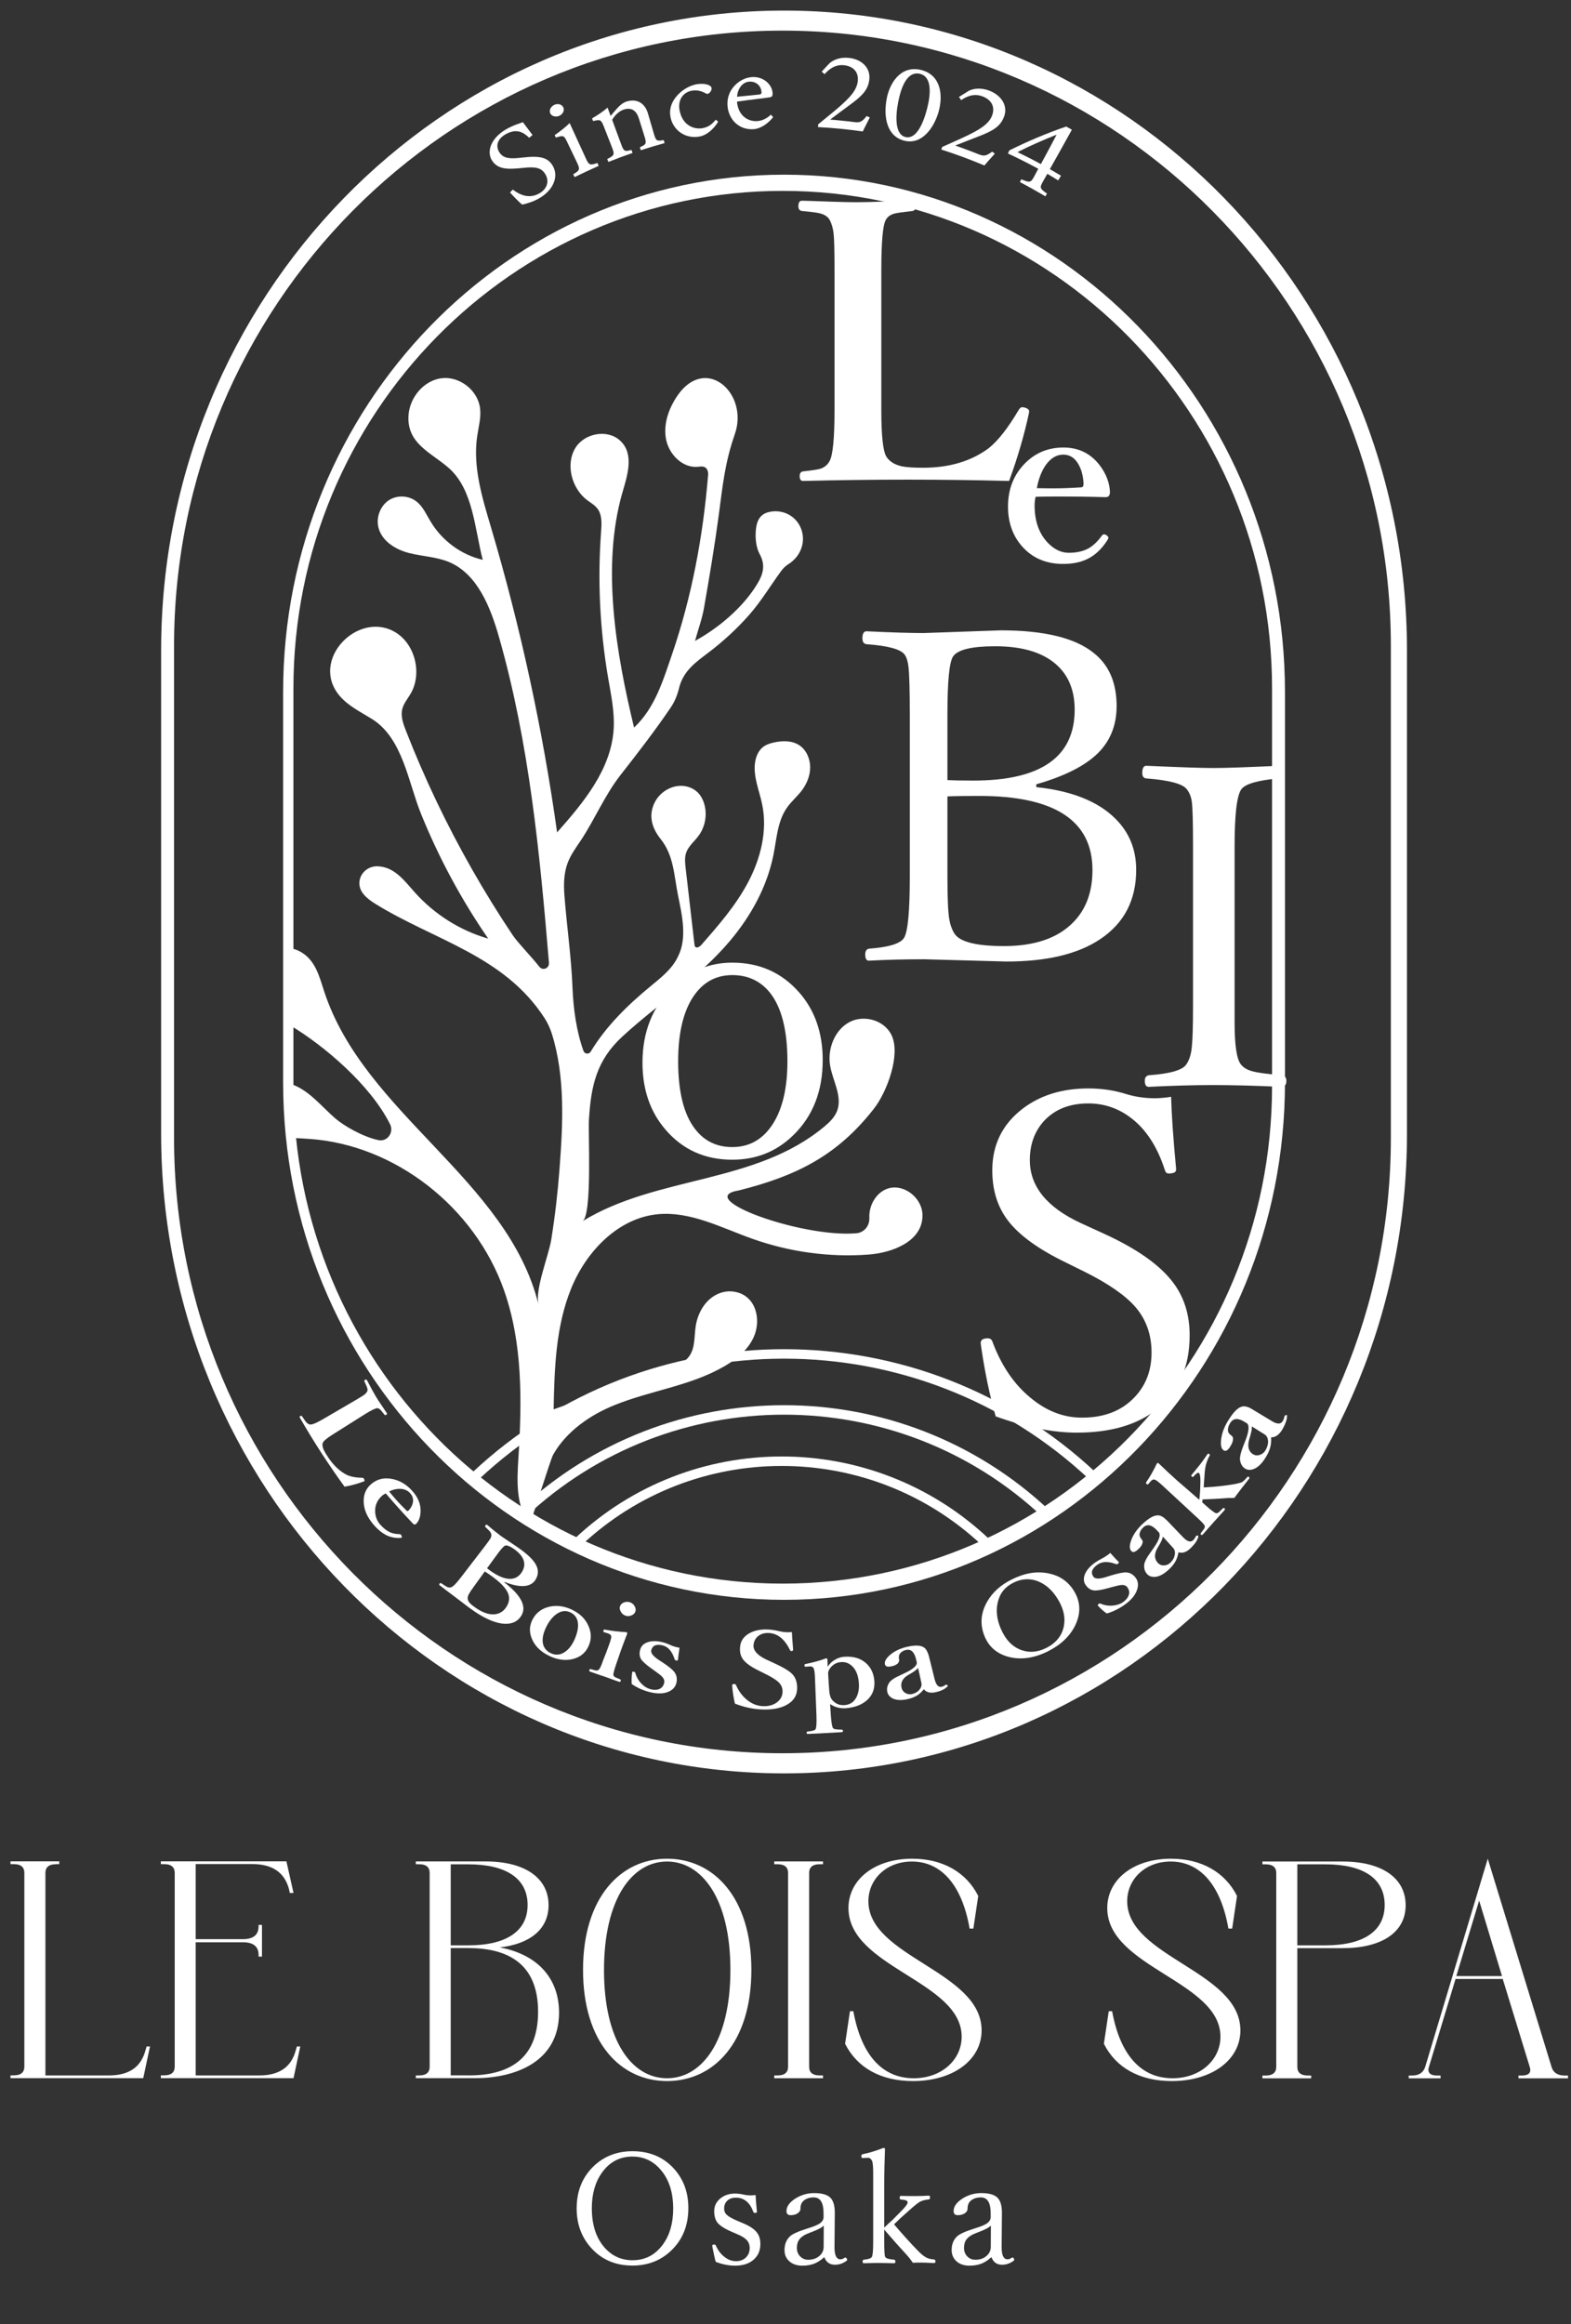 <?xml version="1.0" encoding="utf-8"?>
<!-- Generator: Adobe Illustrator 28.1.0, SVG Export Plug-In . SVG Version: 6.00 Build 0)  -->
<svg version="1.1" xmlns="http://www.w3.org/2000/svg" xmlns:xlink="http://www.w3.org/1999/xlink" x="0px" y="0px"
	 viewBox="0 0 167.79 248.13" style="enable-background:new 0 0 167.79 248.13;" xml:space="preserve">
<rect x="0" y="0" width="167.79" height="248.13" fill="#333333" stroke="none"/>
<style type="text/css">
	.st0{fill:#FFFFFF;}
	.st1{fill:none;stroke:#FFFFFF;stroke-width:1.011;stroke-miterlimit:10;}
</style>
<g id="レイヤー_1">
</g>
<g id="レイヤー_2">
	<g>
		<path class="st0" d="M5.97,199.04c-0.76,0-1.12,0.33-1.12,0.93v21.62h6.77c2.16,0,3.44-0.89,3.92-2.69l0.12-0.4h0.36l-0.72,3.38
			H1.12v-0.3h0.36c0.76,0,1.12-0.33,1.12-0.93v-20.69c0-0.6-0.36-0.93-1.12-0.93H1.12v-0.3h5.21v0.3H5.97z"/>
		<path class="st0" d="M20.9,207.4v14.19h6.77c2.16,0,3.44-0.89,3.92-2.69l0.12-0.4h0.36l-0.72,3.38H17.18v-0.3h0.36
			c0.76,0,1.12-0.33,1.12-0.93v-20.69c0-0.6-0.36-0.93-1.12-0.93h-0.36v-0.3h13.41l0.76,3.38h-0.4l-0.08-0.4
			c-0.48-1.79-1.76-2.69-3.96-2.69H20.9v8.02h5.04c1.12,0,1.68-0.46,1.68-1.39v-0.13h0.36v3.38h-0.36v-0.17
			c0-0.9-0.56-1.36-1.68-1.36H20.9z"/>
		<path class="st0" d="M44.41,221.89v-0.3h0.36c0.76,0,1.12-0.33,1.12-0.93v-20.69c0-0.6-0.36-0.93-1.12-0.93h-0.36v-0.3h7.45
			c4.24,0,6.73,1.79,6.73,4.67c0,2.55-1.96,4.14-5.21,4.51c4.08,0.76,6.33,3.35,6.33,6.96c0,5.34-4.8,7-8.97,7H44.41z M50.02,207.7
			c4.12,0,6.33-1.56,6.33-4.31c0-2.85-2.32-4.34-6.33-4.34h-1.88v8.65H50.02z M50.02,221.59c4.12,0,7.45-1.56,7.45-6.8
			c0-5.3-3.44-6.8-7.45-6.8h-1.88v13.59H50.02z"/>
		<path class="st0" d="M62.27,210.32c0-7.76,4.04-11.87,8.97-11.87c4.96,0,9.01,4.11,9.01,11.87c0,7.79-4.04,11.87-9.01,11.87
			C66.31,222.19,62.27,218.11,62.27,210.32z M78.01,210.32c0-7.59-3.04-11.57-6.77-11.57s-6.73,3.98-6.73,11.6
			c0,7.59,3,11.54,6.73,11.54S78.01,217.94,78.01,210.32z"/>
		<path class="st0" d="M87.9,221.59v0.3h-5.21v-0.3h0.36c0.76,0,1.12-0.33,1.12-0.93v-20.69c0-0.6-0.36-0.93-1.12-0.93h-0.36v-0.3
			h5.21v0.3h-0.36c-0.76,0-1.12,0.33-1.12,0.93v20.69c0,0.6,0.36,0.93,1.12,0.93H87.9z"/>
		<path class="st0" d="M90.78,214.73h0.36c0.84,4.61,3.04,7.16,6.45,7.16c3,0,5.12-1.99,5.12-4.44c0-5.93-12.09-7.39-12.09-13.73
			c0-3.02,2.76-5.27,6.81-5.27c3.24,0,5.77,1.43,7.05,3.98l-0.52,3.48h-0.4c-0.8-4.61-3-7.16-6.17-7.16c-2.72,0-4.64,1.89-4.64,4.24
			c0,5.97,12.09,7.46,12.09,13.79c0,3.15-3.04,5.41-7.33,5.41c-3.44,0-5.97-1.43-7.25-3.98L90.78,214.73z"/>
		<path class="st0" d="M118.42,214.73h0.36c0.84,4.61,3.04,7.16,6.45,7.16c3,0,5.12-1.99,5.12-4.44c0-5.93-12.09-7.39-12.09-13.73
			c0-3.02,2.76-5.27,6.81-5.27c3.24,0,5.77,1.43,7.05,3.98l-0.52,3.48h-0.4c-0.8-4.61-3-7.16-6.17-7.16c-2.72,0-4.64,1.89-4.64,4.24
			c0,5.97,12.09,7.46,12.09,13.79c0,3.15-3.04,5.41-7.33,5.41c-3.44,0-5.97-1.43-7.25-3.98L118.42,214.73z"/>
		<path class="st0" d="M138.56,208v12.67c0,0.6,0.36,0.93,1.12,0.93h0.36v0.3h-5.21v-0.3h0.36c0.76,0,1.12-0.33,1.12-0.93v-20.69
			c0-0.6-0.36-0.93-1.12-0.93h-0.36v-0.3h8.57c4.24,0,6.73,1.79,6.73,4.67c0,2.92-2.6,4.58-6.73,4.58H138.56z M141.56,207.7
			c4.12,0,6.33-1.56,6.33-4.31c0-2.85-2.32-4.34-6.33-4.34h-3v8.65H141.56z"/>
		<path class="st0" d="M158.9,198.45l6.81,22.22c0.16,0.6,0.64,0.93,1.4,0.93h0.36v0.3h-5.29v-0.3h0.36c0.76,0,1.04-0.33,0.84-0.93
			l-2.88-9.38h-5.04l-2.84,9.38c-0.2,0.6,0.12,0.93,0.84,0.93h0.4v0.3h-3.4v-0.3h0.36c0.76,0,1.2-0.33,1.4-0.93L158.9,198.45z
			 M160.42,210.98l-2.44-8.06l-2.44,8.06H160.42z"/>
	</g>
	<g>
		<path class="st0" d="M67.55,229.68c1.85,0,3.35,0.64,4.48,1.92c0.99,1.12,1.49,2.5,1.49,4.15c0,1.9-0.64,3.44-1.91,4.61
			c-1.1,1.02-2.46,1.53-4.06,1.53c-1.84,0-3.33-0.65-4.47-1.95c-0.99-1.13-1.49-2.51-1.49-4.15c0-1.88,0.63-3.41,1.9-4.59
			C64.59,230.19,65.95,229.68,67.55,229.68z M67.55,230.25c-1.35,0-2.44,0.57-3.26,1.72c-0.72,1.01-1.08,2.27-1.08,3.79
			c0,1.79,0.46,3.2,1.38,4.23c0.79,0.88,1.78,1.33,2.96,1.33c1.36,0,2.45-0.57,3.27-1.71c0.72-1,1.08-2.27,1.08-3.8
			c0-1.78-0.47-3.19-1.41-4.23C69.7,230.69,68.71,230.25,67.55,230.25z"/>
		<path class="st0" d="M80.7,234.36c0.01,0.35,0.06,0.93,0.14,1.76v0.05c0,0.06-0.07,0.1-0.22,0.1c-0.08,0-0.13-0.04-0.16-0.11
			c-0.37-1.01-0.99-1.52-1.86-1.52c-0.41,0-0.73,0.12-0.96,0.36c-0.2,0.21-0.3,0.48-0.3,0.81c0,0.27,0.1,0.5,0.29,0.67
			c0.2,0.19,0.58,0.4,1.12,0.63l0.59,0.25c0.75,0.31,1.26,0.66,1.53,1.04c0.23,0.31,0.34,0.71,0.34,1.19c0,0.73-0.26,1.3-0.79,1.73
			c-0.48,0.39-1.12,0.58-1.91,0.58c-0.68,0-1.37-0.14-2.07-0.41c-0.11-0.39-0.22-0.92-0.35-1.58l-0.02-0.13
			c0-0.09,0.07-0.14,0.2-0.14c0.09,0,0.14,0.03,0.18,0.1c0.24,0.55,0.57,0.97,1,1.28c0.37,0.27,0.75,0.4,1.16,0.4
			c0.47,0,0.84-0.15,1.11-0.45c0.24-0.26,0.35-0.58,0.35-0.96c0-0.34-0.11-0.63-0.33-0.86c-0.21-0.22-0.56-0.43-1.04-0.63
			l-0.58-0.25c-0.76-0.33-1.27-0.66-1.52-1c-0.21-0.29-0.32-0.69-0.32-1.18c0-0.58,0.24-1.05,0.71-1.41
			c0.42-0.32,0.93-0.48,1.53-0.48c0.29,0,0.66,0.05,1.09,0.15c0.19,0.03,0.4,0.05,0.63,0.05C80.41,234.38,80.55,234.37,80.7,234.36z
			"/>
		<path class="st0" d="M88.04,240.99c-0.39,0.35-0.77,0.59-1.14,0.72c-0.34,0.12-0.74,0.19-1.21,0.19c-0.6,0-1.08-0.17-1.44-0.52
			c-0.31-0.3-0.46-0.68-0.46-1.14c0-0.61,0.19-1.09,0.56-1.45c0.27-0.27,0.92-0.56,1.95-0.88c0.62-0.19,1.05-0.37,1.3-0.55
			c0.24-0.19,0.36-0.4,0.36-0.63v-0.43c0-1.12-0.35-1.69-1.05-1.69c-0.46,0-0.83,0.13-1.12,0.39c-0.2,0.2-0.3,0.47-0.3,0.81
			c0,0.21-0.11,0.38-0.33,0.52c-0.2,0.12-0.44,0.18-0.72,0.18c-0.29,0-0.44-0.15-0.44-0.44c0-0.5,0.33-0.95,1-1.37
			c0.59-0.36,1.25-0.55,1.95-0.55c0.87,0,1.46,0.18,1.79,0.55c0.28,0.32,0.42,0.84,0.42,1.56l-0.03,3.56
			c-0.02,0.93,0.19,1.4,0.62,1.4c0.15,0,0.28-0.04,0.4-0.13c0.06-0.04,0.11-0.06,0.14-0.06c0.05,0,0.09,0.03,0.13,0.09
			c0.04,0.05,0.06,0.11,0.06,0.16c0,0.04-0.02,0.07-0.06,0.1c-0.39,0.28-0.79,0.42-1.22,0.42
			C88.63,241.81,88.24,241.54,88.04,240.99z M87.98,237.61c-0.16,0.21-0.66,0.47-1.51,0.78c-0.51,0.19-0.88,0.42-1.08,0.69
			c-0.19,0.24-0.28,0.55-0.28,0.92c0,0.39,0.13,0.71,0.4,0.96c0.23,0.21,0.5,0.31,0.8,0.31c0.52,0,0.94-0.15,1.26-0.46
			c0.27-0.26,0.4-0.56,0.4-0.92L87.98,237.61z"/>
		<path class="st0" d="M94.44,237.83c0.35-0.33,0.63-0.59,0.86-0.79l0.93-0.94c0.47-0.47,0.71-0.79,0.71-0.96
			c0-0.18-0.24-0.28-0.72-0.3c-0.09,0-0.13-0.07-0.13-0.21c0-0.12,0.04-0.18,0.13-0.18c0.32,0.01,0.84,0.02,1.55,0.02
			c0.5,0,0.98-0.02,1.43-0.05c0.09,0,0.13,0.07,0.13,0.2c0,0.12-0.04,0.19-0.13,0.21c-0.37,0.03-0.67,0.11-0.92,0.23
			c-0.21,0.11-0.64,0.45-1.29,1.04l-0.84,0.75c-0.33,0.32-0.55,0.53-0.66,0.64c0.91,1.07,1.77,2.02,2.57,2.84
			c0.36,0.37,0.68,0.62,0.95,0.74c0.16,0.08,0.41,0.14,0.76,0.17c0.1,0.02,0.14,0.08,0.14,0.2c0,0.12-0.05,0.18-0.14,0.18
			c-0.65-0.03-1.08-0.05-1.3-0.05c-0.39,0-0.71,0-0.97,0.02c-0.24-0.34-0.43-0.59-0.58-0.75c-0.89-0.97-1.72-1.9-2.48-2.79v1.23
			c0,1,0.03,1.56,0.1,1.68c0.08,0.16,0.4,0.26,0.96,0.3c0.09,0.02,0.13,0.08,0.13,0.2c0,0.12-0.04,0.18-0.13,0.18
			c-0.7-0.02-1.22-0.03-1.56-0.03c-0.42,0-0.98,0.01-1.68,0.03c-0.09,0-0.13-0.06-0.13-0.18c0-0.12,0.04-0.18,0.13-0.2
			c0.49-0.04,0.77-0.14,0.86-0.3c0.1-0.17,0.14-0.72,0.14-1.66v-7.24c0-0.73-0.04-1.19-0.13-1.37c-0.11-0.21-0.25-0.31-0.43-0.31
			l-0.57,0.03c-0.09,0-0.14-0.07-0.14-0.22c0-0.11,0.06-0.17,0.18-0.2c0.66-0.13,1.38-0.35,2.17-0.66c0.12,0,0.18,0.04,0.18,0.11
			c-0.05,1.26-0.08,2.56-0.08,3.9V237.83z"/>
		<path class="st0" d="M105.89,240.99c-0.39,0.35-0.77,0.59-1.14,0.72c-0.34,0.12-0.74,0.19-1.21,0.19c-0.6,0-1.08-0.17-1.44-0.52
			c-0.3-0.3-0.46-0.68-0.46-1.14c0-0.61,0.19-1.09,0.56-1.45c0.27-0.27,0.92-0.56,1.95-0.88c0.62-0.19,1.05-0.37,1.3-0.55
			c0.24-0.19,0.36-0.4,0.36-0.63v-0.43c0-1.12-0.35-1.69-1.05-1.69c-0.46,0-0.83,0.13-1.12,0.39c-0.2,0.2-0.3,0.47-0.3,0.81
			c0,0.21-0.11,0.38-0.33,0.52c-0.2,0.12-0.44,0.18-0.72,0.18c-0.29,0-0.44-0.15-0.44-0.44c0-0.5,0.33-0.95,1-1.37
			c0.59-0.36,1.24-0.55,1.95-0.55c0.87,0,1.46,0.18,1.79,0.55c0.28,0.32,0.42,0.84,0.42,1.56l-0.03,3.56
			c-0.02,0.93,0.19,1.4,0.62,1.4c0.15,0,0.28-0.04,0.4-0.13c0.06-0.04,0.11-0.06,0.14-0.06c0.05,0,0.09,0.03,0.13,0.09
			c0.04,0.05,0.05,0.11,0.05,0.16c0,0.04-0.02,0.07-0.06,0.1c-0.39,0.28-0.79,0.42-1.22,0.42
			C106.48,241.81,106.09,241.54,105.89,240.99z M105.83,237.61c-0.16,0.21-0.66,0.47-1.51,0.78c-0.51,0.19-0.88,0.42-1.08,0.69
			c-0.19,0.24-0.28,0.55-0.28,0.92c0,0.39,0.13,0.71,0.4,0.96c0.23,0.21,0.5,0.31,0.8,0.31c0.52,0,0.94-0.15,1.26-0.46
			c0.27-0.26,0.4-0.56,0.4-0.92L105.83,237.61z"/>
	</g>
	<path class="st0" d="M83.74,18.65c-29.5,0-53.5,24.77-53.5,55.22v41.72c0,30.45,24,55.22,53.5,55.22s53.5-24.77,53.5-55.22V73.87
		C137.24,43.42,113.24,18.65,83.74,18.65z M135.86,115.98c0,29.28-23.44,53.1-52.26,53.1s-52.26-23.82-52.26-53.1v-42.5
		c0-29.28,23.44-53.1,52.26-53.1s52.26,23.82,52.26,53.1V115.98z"/>
	<g>
		<path class="st0" d="M110.69,84.04c3.77,0.4,6.57,1.52,8.41,3.34c1.5,1.47,2.25,3.3,2.25,5.49c0,3.22-1.28,5.69-3.84,7.4
			c-2.38,1.6-5.73,2.39-10.03,2.39l-8.73-0.24c-2.16,0-4.14,0.05-5.95,0.15c-0.26,0-0.39-0.22-0.39-0.65c0-0.37,0.13-0.58,0.39-0.63
			c2.16-0.16,3.42-0.56,3.77-1.18c0.4-0.69,0.6-2.86,0.6-6.5V76.23c0-2.56-0.05-4.24-0.14-5.03c-0.06-0.55-0.19-0.98-0.39-1.28
			c-0.4-0.6-1.77-0.97-4.09-1.14c-0.29-0.03-0.44-0.24-0.44-0.63c0-0.5,0.15-0.75,0.44-0.75c2.69,0.13,4.72,0.19,6.09,0.19
			l8.24-0.29c4.64,0,7.96,0.81,9.94,2.42c1.63,1.29,2.44,3.18,2.44,5.66c0,2.16-0.75,3.92-2.25,5.27c-1.37,1.24-3.48,2.27-6.33,3.09
			V84.04z M101.19,83.29c0.53,0.03,1.46,0.05,2.78,0.05c7.2,0,10.81-2.52,10.81-7.57c0-2.26-0.79-3.97-2.37-5.15
			c-1.45-1.08-3.49-1.62-6.12-1.62c-2.5,0-4,0.36-4.5,1.09c-0.4,0.61-0.6,2.66-0.6,6.14V83.29z M101.19,85.03v8.56
			c0,2.21,0.06,3.72,0.19,4.52c0.1,0.6,0.28,1.12,0.56,1.57c0.58,0.89,2.34,1.33,5.29,1.33c3.29,0,5.75-0.85,7.4-2.54
			c1.37-1.39,2.05-3.25,2.05-5.58c0-5.27-4.03-7.91-12.09-7.91C103.21,84.98,102.07,84.99,101.19,85.03z"/>
	</g>
	<g>
		<path class="st0" d="M78.21,102.78c2.89,0,5.26,1.05,7.12,3.15c1.69,1.91,2.54,4.33,2.54,7.25c0,3.3-1.04,5.97-3.13,8.01
			c-1.78,1.75-3.96,2.63-6.53,2.63c-2.92,0-5.3-1.07-7.14-3.22c-1.64-1.91-2.45-4.29-2.45-7.14c0-3.28,1.07-5.97,3.22-8.06
			C73.65,103.65,75.78,102.78,78.21,102.78z M78.21,104.11c-1.87,0-3.32,0.87-4.36,2.61c-0.95,1.61-1.42,3.8-1.42,6.59
			c0,3.28,0.61,5.7,1.82,7.25c0.98,1.27,2.3,1.91,3.96,1.91c1.88,0,3.36-0.87,4.42-2.61c0.98-1.61,1.47-3.79,1.47-6.55
			c0-3.33-0.63-5.77-1.88-7.34C81.21,104.73,79.88,104.11,78.21,104.11z"/>
	</g>
	<g>
		<path class="st0" d="M122.72,114.8c2.24-0.16,3.57-0.54,3.98-1.15c0.32-0.46,0.52-1.08,0.59-1.86c0.09-0.82,0.13-2.31,0.13-4.48
			V90.38c0-2.51-0.04-4.11-0.13-4.79c-0.07-0.52-0.25-0.96-0.53-1.32c-0.43-0.58-1.87-0.97-4.33-1.16
			c-0.29-0.03-0.43-0.22-0.43-0.57c0-0.52,0.14-0.78,0.43-0.78c3.6,0.16,5.98,0.24,7.13,0.24c1.28,0,3.62-0.08,7-0.24
			c0.37,0,0.56,0.26,0.56,0.78c0,0.35-0.19,0.53-0.56,0.57c-2.24,0.2-3.57,0.59-3.98,1.16c-0.48,0.66-0.72,2.7-0.72,6.11v18.76
			c0,2.44,0.22,3.94,0.67,4.5c0.27,0.35,0.69,0.6,1.28,0.75c0.61,0.16,1.62,0.29,3.05,0.4c0.36,0.03,0.53,0.24,0.53,0.61
			c0,0.42-0.18,0.64-0.53,0.64c-2.89-0.13-5.32-0.19-7.29-0.19c-1.98,0-4.27,0.06-6.87,0.19c-0.29,0-0.43-0.21-0.43-0.64
			C122.26,115.05,122.42,114.85,122.72,114.8z"/>
	</g>
	<g>
		<path class="st0" d="M125.08,117.1c0.05,1.92,0.23,4.47,0.53,7.65v0.15c0,0.26-0.27,0.39-0.8,0.39c-0.19,0-0.32-0.11-0.39-0.34
			c-0.79-2.47-1.98-4.32-3.56-5.54c-1.36-1.06-2.9-1.6-4.62-1.6c-2.02,0-3.61,0.64-4.77,1.91c-0.98,1.1-1.48,2.48-1.48,4.14
			c0,2.81,1.82,5.05,5.45,6.73l2.49,1.14c3.52,1.61,5.97,3.35,7.36,5.2c1.18,1.56,1.77,3.44,1.77,5.62c0,3.44-1.18,6.08-3.53,7.94
			c-2.1,1.65-4.94,2.47-8.52,2.47c-2.58,0-5.47-0.58-8.67-1.74c-0.63-2.21-1.15-4.69-1.55-7.43l-0.05-0.39
			c0-0.34,0.25-0.51,0.75-0.51c0.24,0,0.4,0.1,0.48,0.29c1,2.71,2.45,4.8,4.36,6.27c1.61,1.27,3.36,1.91,5.23,1.91
			c2.39,0,4.28-0.74,5.66-2.23c1.18-1.26,1.77-2.83,1.77-4.72c0-1.95-0.6-3.6-1.79-4.94c-1.08-1.21-2.86-2.44-5.35-3.68l-2.49-1.23
			c-2.86-1.44-4.83-2.95-5.93-4.55c-0.97-1.4-1.45-3.09-1.45-5.06c0-2.71,1.07-4.9,3.22-6.56c1.89-1.45,4.24-2.18,7.04-2.18
			c1.42,0,2.78,0.2,4.07,0.61c0.94,0.29,1.98,0.44,3.12,0.44C124.04,117.24,124.58,117.19,125.08,117.1z"/>
	</g>
	<g>
		<path class="st0" d="M107.78,51.35c-3.65-0.09-7.26-0.14-10.84-0.14c-3.78,0-7.5,0.05-11.17,0.14c-0.24,0-0.36-0.17-0.36-0.5
			c0-0.32,0.12-0.49,0.36-0.52c1-0.11,1.64-0.21,1.9-0.3c0.41-0.15,0.72-0.41,0.92-0.78c0.36-0.6,0.54-2.42,0.54-5.45V28.9
			c0-2.08-0.03-3.41-0.1-3.97c-0.05-0.52-0.19-1-0.4-1.42c-0.19-0.36-0.55-0.61-1.1-0.74c-0.27-0.07-0.89-0.15-1.86-0.24
			c-0.27-0.03-0.4-0.2-0.4-0.52c0-0.39,0.13-0.58,0.4-0.58c0.15,0,1.18,0.03,3.09,0.1c1.12,0.04,2.04,0.06,2.75,0.06
			c0.76,0,1.82-0.03,3.17-0.08c1.43-0.04,2.33-0.07,2.69-0.08c0.29,0,0.44,0.19,0.44,0.58c0,0.31-0.12,0.48-0.36,0.52
			c-1.07,0.12-1.72,0.21-1.94,0.28c-0.43,0.12-0.74,0.35-0.92,0.7c-0.31,0.59-0.46,2.39-0.46,5.39v14.89c0,2.73,0.18,4.38,0.54,4.97
			c0.33,0.52,0.9,0.87,1.7,1.04c0.48,0.09,1.22,0.14,2.22,0.14c2.79,0,5.12-0.69,7-2.08c1.02-0.81,2.08-2.18,3.21-4.09
			c0.12-0.2,0.25-0.3,0.38-0.3c0.07,0,0.17,0.02,0.32,0.06c0.28,0.09,0.42,0.23,0.42,0.4c0,0.04-0.01,0.09-0.02,0.16
			C109.4,46.42,108.7,48.83,107.78,51.35z"/>
	</g>
	<g>
		<path class="st0" d="M110.61,53.04c-0.08,0.32-0.11,0.62-0.11,0.92c0,1.66,0.46,2.98,1.38,3.96c0.69,0.73,1.45,1.1,2.27,1.1
			c0.86,0,1.58-0.17,2.16-0.5c0.47-0.28,0.94-0.73,1.39-1.35c0.06-0.08,0.14-0.12,0.25-0.12c0.05,0,0.13,0.03,0.24,0.1
			c0.13,0.11,0.2,0.2,0.2,0.26c0,0.04-0.04,0.13-0.12,0.27c-0.62,0.96-1.34,1.63-2.17,2.02c-0.71,0.34-1.56,0.51-2.55,0.51
			c-1.87,0-3.36-0.66-4.47-1.97c-0.95-1.12-1.42-2.51-1.42-4.16c0-1.88,0.62-3.43,1.87-4.67c1.11-1.09,2.46-1.63,4.05-1.63
			c1.61,0,2.9,0.63,3.87,1.89c0.69,0.91,1.05,1.86,1.1,2.85c0,0.17-0.04,0.31-0.12,0.44c-0.08,0.08-0.2,0.12-0.39,0.12
			c-1.7-0.05-3.34-0.07-4.91-0.07C112.23,53.01,111.39,53.02,110.61,53.04z M110.74,52.12c0.85,0.02,1.47,0.02,1.88,0.02
			c0.91,0,1.88-0.04,2.89-0.11c0.15-0.02,0.22-0.15,0.22-0.4c-0.05-0.9-0.26-1.63-0.64-2.21c-0.38-0.59-0.89-0.88-1.53-0.88
			c-0.72,0-1.35,0.38-1.88,1.13C111.24,50.31,110.92,51.13,110.74,52.12z"/>
	</g>
	<g>
		<g>
			<path class="st0" d="M56.52,14.71c-0.6-0.57-1.35-1.06-2.56-0.35c-1,0.6-0.96,1.39-0.62,1.91c0.45,0.7,1.21,0.7,2.48,0.55
				c1.84-0.21,2.73-0.03,3.26,0.96c0.59,1.12,0,2.5-1.42,3.35c-0.66,0.4-1.34,0.59-1.89,0.72c-0.27-0.22-0.86-0.81-1.3-1.3
				c0.1-0.1,0.2-0.21,0.3-0.31c0.68,0.52,1.72,1.07,2.88,0.38c0.8-0.48,1.01-1.27,0.63-1.96c-0.45-0.8-1.12-0.87-2.46-0.73
				c-1.6,0.17-2.62,0.17-3.25-0.76c-0.6-0.88-0.25-2.34,1.46-3.35c0.72-0.43,1.53-0.67,1.82-0.77c0.26,0.35,0.55,0.74,1.03,1.37
				C56.76,14.52,56.64,14.62,56.52,14.71z"/>
			<path class="st0" d="M61.37,18.91c-0.05-0.1-0.1-0.2-0.15-0.3c0.7-0.42,0.76-0.51,0.41-1.25c-0.36-0.74-0.71-1.48-1.07-2.23
				c-0.32-0.67-0.38-0.7-1.19-0.44c-0.04-0.09-0.09-0.17-0.13-0.26c0.61-0.42,1.14-0.84,1.6-1.29c0.21,0.46,0.42,0.91,0.63,1.37
				c0.37,0.8,0.73,1.6,1.1,2.4c0.34,0.74,0.44,0.76,1.24,0.49c0.04,0.1,0.09,0.21,0.13,0.31C63.08,18.1,62.22,18.49,61.37,18.91z
				 M59.75,12.36c-0.37,0.17-0.82,0.06-0.97-0.24c-0.17-0.34,0.04-0.75,0.43-0.93c0.37-0.17,0.8-0.06,0.96,0.29
				C60.31,11.77,60.13,12.18,59.75,12.36z"/>
			<path class="st0" d="M68.44,16.04c-0.03-0.11-0.07-0.21-0.1-0.32c0.68-0.29,0.74-0.39,0.49-1.17c-0.2-0.63-0.39-1.26-0.59-1.89
				c-0.25-0.8-0.75-1.24-1.62-0.96c-0.54,0.18-0.96,0.63-1.24,1.09c0.32,0.88,0.65,1.76,0.97,2.63c0.29,0.78,0.37,0.77,1.1,0.59
				c0.04,0.11,0.07,0.21,0.11,0.32c-0.87,0.3-1.73,0.62-2.58,0.96c-0.04-0.1-0.08-0.21-0.13-0.31c0.76-0.39,0.81-0.46,0.53-1.2
				c-0.3-0.77-0.6-1.54-0.9-2.3c-0.29-0.73-0.39-0.73-1.13-0.55c-0.04-0.1-0.08-0.19-0.12-0.29c0.6-0.34,1.18-0.73,1.66-1.15
				c0.1,0.26,0.23,0.62,0.33,0.89c0.2-0.25,0.43-0.52,0.71-0.83c0.3-0.33,0.6-0.58,0.99-0.71c1.08-0.34,1.95,0.15,2.28,1.26
				c0.21,0.73,0.43,1.46,0.64,2.19c0.23,0.78,0.31,0.79,1.05,0.67c0.03,0.11,0.06,0.22,0.09,0.32
				C70.11,15.52,69.27,15.77,68.44,16.04z"/>
			<path class="st0" d="M76.7,13c-0.46,0.77-1.21,1.43-1.95,1.57c-1.56,0.3-2.78-0.66-3.1-1.9c-0.23-0.92,0.02-1.8,0.79-2.59
				c0.61-0.64,1.4-0.98,1.94-1.08c0.62-0.11,1.11-0.02,1.34,0.1c0.21,0.1,0.25,0.18,0.28,0.31c0.04,0.28-0.26,0.58-0.4,0.61
				c-0.07,0.01-0.13,0-0.28-0.08c-0.48-0.26-0.97-0.35-1.46-0.25c-0.9,0.17-1.54,1-1.25,2.22c0.37,1.62,1.68,1.91,2.4,1.78
				c0.53-0.1,0.94-0.3,1.44-0.91C76.53,12.84,76.62,12.92,76.7,13z"/>
			<path class="st0" d="M82.57,12.51c-0.79,0.99-1.64,1.25-2.05,1.28c-1.53,0.12-2.61-0.94-2.8-2.31c-0.11-0.81,0.11-1.6,0.61-2.19
				c0.51-0.62,1.25-1.01,1.97-1.06c1.22-0.09,2.18,0.78,2.22,1.74c0,0.24-0.04,0.35-0.25,0.41c-0.27,0.06-1.98,0.24-3.56,0.47
				c0.15,1.6,1.26,2.14,2.17,2.08c0.53-0.04,1-0.27,1.46-0.69C82.42,12.33,82.5,12.42,82.57,12.51z M80.01,8.72
				c-0.64,0.05-1.21,0.63-1.29,1.61c0.75-0.08,1.51-0.14,2.3-0.23c0.24-0.02,0.32-0.08,0.31-0.26C81.31,9.21,80.79,8.66,80.01,8.72z
				"/>
			<path class="st0" d="M92.9,12.54c-0.25,0.51-0.56,1.08-0.75,1.5c-1.59-0.23-3.19-0.39-4.78-0.47c0-0.1,0.01-0.19,0.01-0.29
				c0.73-0.61,1.56-1.26,2.27-1.88c0.91-0.81,1.84-1.66,1.96-2.7c0.12-0.99-0.45-1.64-1.5-1.74c-0.99-0.09-1.65,0.52-2.04,0.96
				c-0.1-0.09-0.21-0.18-0.31-0.27c0.28-0.31,0.57-0.62,0.86-0.92c0.47-0.39,1.19-0.64,2.03-0.55c1.39,0.14,2.37,1.08,2.19,2.36
				c-0.13,1.01-0.68,1.65-2.07,2.66c-0.63,0.47-1.53,1.12-2.11,1.57c0.08-0.01,2.35,0.22,2.46,0.25c0.7,0.09,0.89,0.06,1.44-0.63
				C92.69,12.44,92.79,12.49,92.9,12.54z"/>
			<path class="st0" d="M98.34,7.46c2.17,0.52,2.41,2.72,1.9,4.5c-0.49,1.69-1.77,3.51-3.62,3.07c-1.89-0.44-2.26-2.49-1.94-4.36
				C94.96,8.95,96.14,6.96,98.34,7.46z M98.25,7.88c-1.34-0.31-2,1.37-2.32,3.02c-0.32,1.65-0.32,3.48,0.78,3.73
				c1.12,0.27,1.88-1.37,2.3-3C99.44,9.99,99.53,8.18,98.25,7.88z"/>
			<path class="st0" d="M106.25,16.41c-0.38,0.43-0.82,0.9-1.11,1.26c-1.52-0.64-3.05-1.21-4.6-1.7c0.03-0.09,0.06-0.18,0.09-0.28
				c0.88-0.4,1.86-0.82,2.71-1.23c1.1-0.55,2.23-1.13,2.61-2.1c0.36-0.93-0.03-1.71-1.04-2.08c-0.96-0.35-1.75,0.07-2.25,0.41
				c-0.08-0.11-0.16-0.23-0.24-0.34c0.36-0.23,0.72-0.45,1.08-0.67c0.56-0.26,1.33-0.31,2.14-0.01c1.33,0.5,2.07,1.66,1.57,2.86
				c-0.39,0.95-1.08,1.42-2.71,2.04c-0.74,0.29-1.79,0.69-2.48,0.97c0.08,0.01,2.26,0.82,2.37,0.88c0.67,0.27,0.87,0.29,1.58-0.23
				C106.07,16.26,106.16,16.33,106.25,16.41z"/>
			<path class="st0" d="M111.86,18.56c-0.15,0.26-0.3,0.53-0.45,0.79c-0.39,0.69-0.37,0.77,0.41,1.32c-0.06,0.1-0.11,0.19-0.17,0.29
				c-0.9-0.53-1.8-1.04-2.72-1.52c0.05-0.1,0.1-0.2,0.15-0.3c0.92,0.39,1.02,0.37,1.39-0.33c0.14-0.26,0.28-0.53,0.42-0.79
				c-1.07-0.58-2.15-1.13-3.24-1.63c0.05-0.11,0.1-0.22,0.15-0.33c1.86-0.93,3.96-1.83,6.08-2.55c0.2,0.11,0.4,0.22,0.6,0.34
				c-0.78,1.41-1.56,2.81-2.35,4.21c0.4,0.23,0.79,0.46,1.19,0.7c-0.1,0.17-0.2,0.33-0.3,0.5
				C112.64,19.02,112.25,18.79,111.86,18.56z M112.85,14.38c-1.34,0.53-2.79,1.16-4.18,1.86c0.84,0.41,1.68,0.83,2.5,1.28
				C111.74,16.48,112.3,15.43,112.85,14.38z"/>
		</g>
	</g>
	<g>
		<g>
			<path class="st0" d="M36.8,158.73c-0.84-1.15-1.64-2.33-2.42-3.52c-0.82-1.26-1.6-2.54-2.35-3.84c-0.05-0.09-0.03-0.15,0.05-0.19
				c0.08-0.04,0.14-0.02,0.2,0.06c0.22,0.34,0.37,0.55,0.45,0.63c0.12,0.12,0.24,0.2,0.37,0.22c0.22,0.04,0.68-0.15,1.4-0.57
				c1.18-0.69,2.35-1.37,3.53-2.06c0.49-0.29,0.8-0.48,0.92-0.58c0.11-0.09,0.2-0.2,0.27-0.32c0.05-0.11,0.05-0.25-0.02-0.44
				c-0.03-0.09-0.12-0.29-0.27-0.61c-0.04-0.09-0.02-0.15,0.06-0.19c0.09-0.05,0.16-0.04,0.21,0.05c0.03,0.04,0.19,0.37,0.51,0.96
				c0.19,0.35,0.35,0.62,0.47,0.83c0.14,0.23,0.33,0.54,0.6,0.92c0.27,0.41,0.45,0.67,0.52,0.77c0.06,0.08,0.04,0.16-0.05,0.21
				c-0.07,0.05-0.13,0.04-0.19-0.02c-0.23-0.29-0.37-0.47-0.43-0.52c-0.11-0.11-0.22-0.16-0.33-0.17c-0.19,0-0.64,0.21-1.34,0.65
				c-1.15,0.73-2.3,1.45-3.46,2.18c-0.63,0.4-0.98,0.7-1.04,0.91c-0.05,0.19-0.01,0.43,0.12,0.72c0.08,0.17,0.23,0.43,0.45,0.76
				c0.61,0.92,1.3,1.55,2.03,1.91c0.41,0.18,0.96,0.29,1.63,0.3c0.07,0,0.12,0.02,0.15,0.06c0.02,0.02,0.04,0.05,0.06,0.11
				c0.04,0.1,0.05,0.16,0.01,0.19c-0.01,0.01-0.02,0.01-0.04,0.02C38.25,158.4,37.56,158.6,36.8,158.73z"/>
			<path class="st0" d="M41.2,159.45c-0.13,0.06-0.25,0.13-0.35,0.21c-0.56,0.48-0.82,1.07-0.78,1.78c0.03,0.53,0.22,0.99,0.56,1.36
				c0.35,0.39,0.71,0.66,1.05,0.81c0.29,0.12,0.62,0.18,1.01,0.19c0.05,0,0.1,0.02,0.14,0.07c0.02,0.02,0.04,0.07,0.07,0.13
				c0.02,0.09,0.02,0.15,0,0.17c-0.01,0.01-0.06,0.02-0.14,0.03c-0.56,0.03-1.08-0.07-1.55-0.32c-0.4-0.21-0.82-0.54-1.23-1
				c-0.77-0.86-1.15-1.76-1.14-2.66c0.01-0.77,0.31-1.38,0.88-1.83c0.65-0.52,1.41-0.66,2.28-0.46c0.78,0.18,1.45,0.6,2.04,1.26
				c0.6,0.67,0.9,1.38,0.88,2.16c-0.01,0.56-0.16,1-0.45,1.33c-0.05,0.05-0.11,0.08-0.19,0.09c-0.06,0-0.12-0.04-0.2-0.12
				c-0.68-0.72-1.32-1.42-1.93-2.11C41.83,160.17,41.5,159.8,41.2,159.45z M41.56,159.24c0.31,0.38,0.55,0.66,0.71,0.84
				c0.35,0.4,0.74,0.8,1.16,1.21c0.06,0.06,0.14,0.05,0.22-0.03c0.27-0.29,0.42-0.61,0.46-0.93c0.04-0.34-0.06-0.64-0.3-0.9
				c-0.27-0.3-0.63-0.46-1.08-0.47C42.35,158.95,41.96,159.04,41.56,159.24z"/>
			<path class="st0" d="M53.86,168.94c0.92,0.71,1.54,1.37,1.84,2c0.26,0.55,0.27,1.06,0,1.53c-0.36,0.62-0.94,0.92-1.77,0.9
				c-0.88-0.03-1.99-0.46-3.27-1.33c-0.38-0.26-0.74-0.53-1.09-0.8c-0.5-0.38-0.83-0.63-1-0.76c-0.37-0.28-0.91-0.68-1.61-1.22
				c-0.06-0.05-0.06-0.11-0.01-0.18c0.06-0.07,0.12-0.08,0.18-0.04c0.32,0.22,0.53,0.35,0.61,0.39c0.15,0.07,0.29,0.08,0.42,0.05
				c0.21-0.05,0.56-0.41,1.07-1.07c0.83-1.08,1.66-2.16,2.49-3.24c0.36-0.47,0.58-0.77,0.64-0.88c0.08-0.13,0.12-0.26,0.12-0.4
				c0-0.12-0.06-0.26-0.18-0.4c-0.06-0.07-0.21-0.22-0.45-0.45c-0.06-0.05-0.06-0.12,0-0.18c0.07-0.08,0.13-0.1,0.2-0.04
				c0.44,0.38,0.9,0.76,1.38,1.12c0.1,0.08,0.25,0.18,0.45,0.31c0.24,0.16,0.39,0.26,0.44,0.3c0.42,0.28,0.71,0.48,0.88,0.59
				c1.12,0.77,1.83,1.43,2.11,2.06c0.21,0.48,0.18,0.96-0.1,1.44c-0.48,0.81-1.59,0.95-3.32,0.26
				C53.89,168.9,53.88,168.92,53.86,168.94z M52.02,167.44c0.11,0.09,0.24,0.18,0.38,0.29c1.58,1.11,2.72,1.1,3.34,0.11
				c0.29-0.46,0.33-0.92,0.14-1.37c-0.17-0.39-0.51-0.76-1.02-1.11c-0.41-0.28-0.71-0.4-0.91-0.34c-0.16,0.06-0.48,0.42-0.96,1.09
				C52.67,166.54,52.35,166.99,52.02,167.44z M51.78,167.78c-0.39,0.54-0.79,1.09-1.18,1.63c-0.26,0.36-0.42,0.6-0.49,0.73
				c-0.12,0.2-0.17,0.38-0.16,0.53c0.01,0.18,0.1,0.36,0.28,0.54c0.12,0.12,0.32,0.28,0.6,0.47c0.86,0.59,1.62,0.79,2.26,0.63
				c0.43-0.11,0.77-0.37,1.02-0.79c0.29-0.47,0.34-0.93,0.16-1.39c-0.25-0.61-0.9-1.26-1.95-1.99
				C52.15,168.03,51.97,167.91,51.78,167.78z"/>
			<path class="st0" d="M61.06,171.85c0.88,0.42,1.48,1,1.81,1.79c0.29,0.68,0.31,1.35,0.03,2.02c-0.31,0.77-0.89,1.27-1.75,1.48
				c-0.77,0.18-1.6,0.08-2.46-0.33c-0.98-0.46-1.63-1.13-1.93-1.96c-0.26-0.7-0.2-1.37,0.15-2c0.4-0.73,1.03-1.16,1.88-1.33
				C59.54,171.38,60.29,171.49,61.06,171.85z M60.91,172.15c-0.48-0.23-0.97-0.17-1.46,0.17c-0.4,0.28-0.76,0.71-1.06,1.29
				c-0.36,0.7-0.5,1.31-0.41,1.83c0.09,0.48,0.37,0.84,0.85,1.07c0.53,0.25,1.05,0.19,1.54-0.16c0.41-0.29,0.74-0.73,1-1.32
				c0.32-0.73,0.43-1.35,0.34-1.85C61.62,172.7,61.36,172.36,60.91,172.15z"/>
			<path class="st0" d="M65.02,175.69c0.16-0.43,0.25-0.74,0.27-0.92c0-0.16-0.1-0.28-0.29-0.35c-0.04-0.02-0.08-0.03-0.1-0.04
				c-0.11-0.03-0.23-0.07-0.34-0.1c-0.03-0.01-0.06-0.02-0.07-0.03c-0.05-0.02-0.06-0.07-0.04-0.15c0.01-0.03,0.01-0.05,0.02-0.06
				c0.02-0.05,0.08-0.07,0.18-0.04c0.75,0.14,1.5,0.22,2.23,0.26c0.1,0.03,0.14,0.09,0.11,0.16c-0.27,0.68-0.5,1.31-0.7,1.87
				c-0.16,0.46-0.32,0.93-0.48,1.39c-0.22,0.65-0.32,1.04-0.3,1.17c0.03,0.1,0.11,0.18,0.25,0.25c0.06,0.03,0.23,0.1,0.48,0.2
				c0.06,0.03,0.08,0.08,0.05,0.17c-0.03,0.09-0.07,0.12-0.14,0.1c-0.11-0.04-0.29-0.1-0.52-0.18c-0.47-0.17-0.81-0.3-1.02-0.37
				c-0.06-0.02-0.59-0.19-1.58-0.54c-0.09-0.03-0.12-0.09-0.08-0.18c0.03-0.09,0.09-0.12,0.17-0.09c0.26,0.08,0.43,0.13,0.51,0.14
				c0.12,0.01,0.21,0,0.28-0.05c0.11-0.07,0.23-0.28,0.36-0.63c0.06-0.15,0.11-0.31,0.17-0.46C64.65,176.7,64.84,176.2,65.02,175.69
				z M67.31,171.08c0.21,0.08,0.38,0.22,0.49,0.44c0.1,0.19,0.12,0.38,0.06,0.55c-0.07,0.19-0.22,0.34-0.46,0.42
				c-0.21,0.08-0.41,0.08-0.6,0.01c-0.23-0.08-0.4-0.24-0.52-0.47c-0.1-0.2-0.12-0.38-0.05-0.55c0.07-0.2,0.24-0.34,0.48-0.42
				C66.91,171.01,67.11,171.01,67.31,171.08z"/>
			<path class="st0" d="M72.58,175.92c-0.09,0.59-0.15,1.02-0.17,1.3c-0.01,0.06-0.07,0.08-0.17,0.07c-0.02,0-0.04,0-0.06-0.01
				c-0.05-0.01-0.09-0.05-0.12-0.11c-0.27-0.85-0.69-1.34-1.27-1.49c-0.68-0.17-1.09-0.01-1.23,0.5c-0.08,0.29,0.18,0.64,0.79,1.04
				c0.14,0.1,0.29,0.19,0.43,0.28c0.64,0.43,1.07,0.77,1.26,1.04c0.23,0.32,0.3,0.69,0.21,1.11c-0.1,0.46-0.41,0.8-0.92,1
				c-0.52,0.2-1.17,0.2-1.94,0.01c-0.71-0.18-1.35-0.47-1.92-0.86c-0.03-0.4-0.01-0.82,0.05-1.26c0.02-0.06,0.07-0.07,0.16-0.05
				c0.05,0.01,0.08,0.02,0.09,0.02c0.04,0.01,0.07,0.04,0.08,0.1c0.13,0.46,0.36,0.85,0.68,1.17c0.28,0.29,0.6,0.48,0.94,0.57
				c0.43,0.11,0.78,0.09,1.05-0.07c0.22-0.13,0.36-0.33,0.42-0.61c0.05-0.23-0.03-0.45-0.24-0.67c-0.13-0.13-0.39-0.34-0.79-0.62
				c-0.14-0.1-0.28-0.2-0.42-0.3c-0.55-0.4-0.89-0.72-1.03-0.95c-0.17-0.3-0.19-0.65-0.07-1.05c0.11-0.37,0.39-0.62,0.83-0.76
				c0.45-0.14,0.98-0.13,1.6,0.03c0.23,0.06,0.53,0.17,0.9,0.34c0.13,0.06,0.27,0.1,0.42,0.14
				C72.27,175.87,72.42,175.9,72.58,175.92z"/>
			<path class="st0" d="M84.58,174.25c0,0.17,0.04,0.81,0.13,1.91c0,0.06-0.05,0.1-0.13,0.11c-0.03,0-0.06,0.01-0.08,0.01
				c-0.06,0-0.09-0.03-0.11-0.08c-0.58-1.19-1.32-1.8-2.28-1.85c-0.47-0.02-0.86,0.1-1.17,0.36c-0.28,0.24-0.43,0.56-0.46,0.95
				c-0.04,0.55,0.4,1.07,1.37,1.53c0.23,0.11,0.47,0.22,0.7,0.32c1.03,0.47,1.73,0.87,2.07,1.23c0.34,0.35,0.51,0.83,0.52,1.44
				c0.01,0.82-0.37,1.45-1.15,1.86c-0.68,0.37-1.6,0.53-2.74,0.47c-0.91-0.05-1.84-0.26-2.76-0.62c-0.15-0.66-0.25-1.31-0.29-1.93
				c0-0.02,0-0.04,0-0.05c0.01-0.07,0.07-0.11,0.17-0.11c0.04,0,0.07,0,0.09,0c0.08,0.01,0.12,0.04,0.14,0.09
				c0.29,0.67,0.7,1.22,1.23,1.64c0.5,0.39,1.03,0.6,1.6,0.63c0.66,0.04,1.2-0.12,1.61-0.45c0.35-0.29,0.53-0.65,0.54-1.09
				c0.01-0.44-0.17-0.81-0.53-1.11c-0.28-0.24-0.76-0.52-1.43-0.85c-0.22-0.11-0.44-0.22-0.66-0.33c-0.85-0.42-1.39-0.84-1.65-1.23
				c-0.24-0.36-0.32-0.8-0.26-1.33c0.07-0.62,0.42-1.09,1.04-1.42c0.55-0.29,1.21-0.41,1.98-0.37c0.38,0.02,0.8,0.09,1.26,0.2
				c0.21,0.05,0.44,0.08,0.69,0.09C84.2,174.28,84.38,174.27,84.58,174.25z"/>
			<path class="st0" d="M88.66,181.94c0.02,0.37,0.05,0.74,0.07,1.11c0.06,0.86,0.14,1.35,0.25,1.47c0.07,0.1,0.37,0.15,0.91,0.15
				c0.09,0,0.14,0.04,0.14,0.11c0.01,0.1-0.03,0.15-0.12,0.16c-0.77,0.05-1.37,0.07-1.8,0.1c-0.45,0.02-1.06,0.06-1.84,0.09
				c-0.08,0-0.12-0.04-0.12-0.13c0-0.08,0.04-0.12,0.12-0.13c0.5-0.05,0.77-0.13,0.83-0.24c0.1-0.17,0.13-0.66,0.1-1.49
				c-0.05-1.36-0.11-2.72-0.16-4.08c-0.02-0.45-0.06-0.76-0.13-0.92c-0.06-0.15-0.19-0.23-0.39-0.22c-0.02,0-0.04,0-0.05,0
				c-0.13,0.01-0.26,0.02-0.39,0.03c-0.02,0-0.04,0-0.05,0c-0.06,0-0.1-0.04-0.11-0.12c0-0.02,0-0.04,0-0.05
				c0-0.06,0.04-0.1,0.12-0.12c0.83-0.16,1.56-0.37,2.18-0.6c0.09-0.01,0.14,0.03,0.15,0.1c0.01,0.42,0.02,0.68,0.03,0.79
				c0.21-0.33,0.5-0.6,0.86-0.79c0.28-0.15,0.54-0.23,0.8-0.26c0.97-0.09,1.74,0.1,2.35,0.6c0.52,0.42,0.84,1,0.95,1.74
				c0.13,0.89-0.09,1.64-0.69,2.22c-0.54,0.52-1.3,0.83-2.29,0.92C89.74,182.43,89.16,182.28,88.66,181.94z M89.79,177.46
				c-0.46,0.04-0.84,0.26-1.15,0.67c-0.11,0.15-0.17,0.31-0.19,0.47c0,0.06,0,0.21,0.02,0.45c0.03,0.49,0.06,0.99,0.1,1.48
				c0.03,0.43,0.13,0.75,0.31,0.97c0.35,0.41,0.8,0.6,1.35,0.55c0.58-0.05,1.01-0.35,1.27-0.9c0.22-0.46,0.29-1.02,0.21-1.68
				c-0.09-0.72-0.33-1.25-0.73-1.61C90.64,177.55,90.25,177.42,89.79,177.46z"/>
			<path class="st0" d="M98.67,180.36c-0.25,0.31-0.51,0.54-0.77,0.69c-0.29,0.17-0.65,0.3-1.09,0.39
				c-0.67,0.13-1.21,0.07-1.59-0.17c-0.26-0.17-0.41-0.39-0.46-0.67c-0.07-0.38,0.04-0.74,0.31-1.07c0.17-0.17,0.41-0.34,0.71-0.49
				c0.11-0.06,0.43-0.21,0.94-0.45c0.45-0.21,0.78-0.43,0.98-0.63c0.18-0.18,0.25-0.34,0.21-0.5c-0.02-0.1-0.05-0.2-0.07-0.31
				c-0.19-0.78-0.54-1.1-1.06-0.99c-0.28,0.06-0.49,0.18-0.64,0.37c-0.13,0.15-0.17,0.37-0.11,0.67c0.03,0.17-0.04,0.32-0.21,0.46
				c-0.16,0.12-0.4,0.22-0.72,0.27c-0.35,0.06-0.55-0.03-0.59-0.26c-0.06-0.32,0.17-0.67,0.65-1.06c0.47-0.37,1.04-0.63,1.74-0.79
				c0.85-0.19,1.45-0.17,1.81,0.09c0.21,0.16,0.38,0.46,0.5,0.91c0.02,0.07,0.03,0.13,0.04,0.16c0.19,0.76,0.38,1.53,0.57,2.29
				c0.16,0.64,0.41,0.91,0.76,0.82c0.15-0.04,0.28-0.1,0.39-0.19c0.02-0.01,0.04-0.02,0.06-0.03c0.05-0.01,0.09,0,0.14,0.04
				c0.04,0.02,0.06,0.05,0.06,0.06c0.01,0.03-0.01,0.06-0.06,0.11c-0.23,0.24-0.61,0.44-1.14,0.57
				C99.41,180.81,98.96,180.71,98.67,180.36z M98.05,178.07c-0.08,0.16-0.41,0.41-0.99,0.73c-0.62,0.35-0.89,0.8-0.78,1.36
				c0.06,0.29,0.22,0.5,0.48,0.63c0.2,0.1,0.4,0.13,0.6,0.09c0.39-0.08,0.69-0.26,0.88-0.53c0.17-0.23,0.22-0.46,0.16-0.7
				C98.29,179.12,98.17,178.59,98.05,178.07z"/>
			<path class="st0" d="M108.07,168.63c1.39-0.69,2.68-0.91,3.98-0.63c1.12,0.24,2.01,0.83,2.63,1.82c0.71,1.13,0.8,2.37,0.17,3.69
				c-0.54,1.14-1.53,2.1-2.93,2.8c-1.61,0.8-3.13,0.95-4.47,0.51c-1.15-0.38-1.92-1.14-2.33-2.21c-0.48-1.24-0.35-2.44,0.31-3.6
				C106.01,170,106.88,169.22,108.07,168.63z M108.24,168.98c-0.91,0.45-1.46,1.14-1.68,2.12c-0.2,0.85-0.1,1.78,0.32,2.77
				c0.5,1.17,1.22,1.95,2.2,2.3c0.84,0.31,1.74,0.24,2.66-0.22c1.06-0.53,1.7-1.33,1.89-2.36c0.17-0.9-0.04-1.81-0.59-2.75
				c-0.64-1.1-1.45-1.78-2.4-2.09C109.83,168.51,109.04,168.58,108.24,168.98z"/>
			<path class="st0" d="M118.58,165.8c0.4,0.45,0.7,0.77,0.9,0.96c0.04,0.05,0.02,0.11-0.06,0.18c-0.02,0.02-0.03,0.03-0.05,0.04
				c-0.04,0.03-0.1,0.04-0.17,0.02c-0.84-0.32-1.5-0.3-2,0.06c-0.58,0.42-0.73,0.84-0.42,1.28c0.17,0.24,0.61,0.27,1.33,0.04
				c0.17-0.05,0.34-0.1,0.51-0.16c0.76-0.23,1.31-0.35,1.65-0.34c0.4,0.02,0.73,0.2,1,0.54c0.29,0.37,0.35,0.83,0.16,1.36
				c-0.19,0.54-0.62,1.06-1.28,1.53c-0.61,0.44-1.26,0.76-1.94,0.96c-0.33-0.23-0.65-0.51-0.95-0.84c-0.03-0.05-0.01-0.1,0.06-0.16
				c0.04-0.03,0.07-0.05,0.08-0.06c0.04-0.02,0.08-0.02,0.13,0c0.44,0.19,0.9,0.26,1.36,0.21c0.41-0.04,0.77-0.16,1.06-0.37
				c0.37-0.27,0.58-0.56,0.64-0.87c0.05-0.25-0.02-0.49-0.19-0.72c-0.14-0.19-0.37-0.26-0.68-0.23c-0.19,0.02-0.52,0.1-1,0.23
				c-0.17,0.05-0.34,0.09-0.51,0.14c-0.67,0.18-1.15,0.24-1.42,0.2c-0.35-0.06-0.63-0.26-0.86-0.61c-0.21-0.32-0.22-0.7-0.05-1.13
				c0.19-0.44,0.55-0.85,1.08-1.23c0.2-0.14,0.49-0.31,0.86-0.5c0.13-0.07,0.26-0.15,0.39-0.25
				C118.33,166.02,118.45,165.92,118.58,165.8z"/>
			<path class="st0" d="M125.87,165.73c-0.07,0.4-0.19,0.74-0.35,1.02c-0.18,0.3-0.44,0.62-0.79,0.92
				c-0.54,0.48-1.05,0.71-1.51,0.69c-0.32-0.01-0.56-0.12-0.74-0.34c-0.25-0.3-0.33-0.67-0.25-1.1c0.07-0.24,0.2-0.51,0.4-0.81
				c0.07-0.11,0.28-0.41,0.62-0.89c0.3-0.43,0.49-0.79,0.57-1.07c0.07-0.25,0.05-0.43-0.06-0.55c-0.07-0.08-0.14-0.15-0.21-0.23
				c-0.55-0.58-1.03-0.68-1.44-0.3c-0.22,0.21-0.35,0.42-0.39,0.66c-0.05,0.2,0.03,0.41,0.23,0.64c0.11,0.13,0.13,0.3,0.03,0.51
				c-0.08,0.2-0.25,0.4-0.51,0.62c-0.29,0.24-0.51,0.27-0.66,0.08c-0.21-0.25-0.18-0.67,0.06-1.27c0.24-0.58,0.63-1.11,1.18-1.62
				c0.67-0.62,1.22-0.93,1.67-0.9c0.27,0.02,0.57,0.2,0.89,0.52c0.05,0.05,0.09,0.1,0.12,0.12c0.55,0.57,1.09,1.14,1.63,1.7
				c0.45,0.47,0.82,0.58,1.09,0.3c0.12-0.12,0.2-0.25,0.26-0.38c0.01-0.02,0.03-0.04,0.04-0.06c0.03-0.04,0.08-0.05,0.14-0.04
				c0.05,0,0.07,0.01,0.09,0.02c0.02,0.02,0.02,0.06,0,0.13c-0.09,0.34-0.34,0.72-0.74,1.12
				C126.76,165.72,126.3,165.88,125.87,165.73z M124.19,164.05c0.01,0.19-0.17,0.58-0.53,1.17c-0.39,0.64-0.4,1.18-0.03,1.61
				c0.2,0.22,0.44,0.33,0.74,0.3c0.23-0.02,0.42-0.1,0.58-0.24c0.31-0.28,0.49-0.6,0.53-0.94c0.04-0.29-0.03-0.52-0.2-0.7
				C124.92,164.85,124.56,164.45,124.19,164.05z"/>
			<path class="st0" d="M128.09,160.13c0.03-0.22,0.06-0.54,0.09-0.98c0.01-0.33,0.02-0.66,0.03-0.99c0-0.51-0.05-0.8-0.15-0.88
				c-0.02-0.02-0.04-0.03-0.06-0.03c-0.1-0.03-0.27,0.11-0.53,0.4c-0.05,0.06-0.11,0.06-0.18,0c-0.06-0.05-0.07-0.11-0.03-0.17
				c0.2-0.24,0.51-0.61,0.92-1.13c0.06-0.07,0.33-0.43,0.79-1.1c0.05-0.06,0.11-0.06,0.18-0.01c0.08,0.06,0.09,0.11,0.05,0.17
				c-0.13,0.21-0.25,0.49-0.37,0.87c-0.1,0.32-0.16,0.77-0.19,1.36c-0.02,0.27-0.04,0.55-0.06,0.82c0,0.12-0.01,0.24-0.02,0.35
				c1.26-0.06,2.35-0.19,3.27-0.35c0.42-0.08,0.7-0.16,0.83-0.22c0.12-0.07,0.31-0.25,0.55-0.53c0.06-0.06,0.12-0.07,0.18-0.02
				c0.07,0.05,0.07,0.12,0.01,0.2c-0.26,0.34-0.53,0.68-0.79,1.01c-0.36,0.48-0.63,0.82-0.78,1.03c-0.19,0-0.42,0-0.69,0.01
				c-1.41,0.11-2.3,0.13-2.7,0.15c-0.01,0.1-0.03,0.21-0.04,0.31c0.17,0.15,0.35,0.31,0.52,0.46c0.5,0.44,0.82,0.67,0.96,0.7
				c0.09,0.02,0.2-0.02,0.32-0.12c0.06-0.05,0.19-0.18,0.39-0.38c0.07-0.07,0.13-0.07,0.19-0.02c0.06,0.05,0.07,0.12,0.01,0.19
				c-0.41,0.45-0.78,0.87-1.13,1.25c-0.42,0.47-0.82,0.92-1.19,1.35c-0.07,0.07-0.13,0.08-0.2,0.02c-0.06-0.06-0.06-0.12,0-0.19
				c0.19-0.24,0.3-0.39,0.34-0.45c0.06-0.11,0.08-0.2,0.06-0.29c-0.03-0.13-0.3-0.42-0.79-0.87c-1.25-1.16-2.5-2.31-3.75-3.47
				c-0.35-0.32-0.6-0.52-0.76-0.59c-0.16-0.06-0.31-0.02-0.45,0.14c-0.01,0.01-0.02,0.02-0.03,0.03c-0.07,0.08-0.13,0.16-0.2,0.24
				c-0.02,0.02-0.03,0.03-0.05,0.05c-0.05,0.05-0.11,0.05-0.17,0c-0.02-0.02-0.04-0.03-0.05-0.04c-0.04-0.04-0.03-0.1,0.02-0.19
				c0.34-0.48,0.72-1.13,1.11-1.95c0.07-0.08,0.13-0.1,0.17-0.06c0.8,0.77,1.48,1.4,2.02,1.88
				C126.54,158.77,127.31,159.45,128.09,160.13z"/>
			<path class="st0" d="M135.76,153.46c0.02,0.43-0.01,0.8-0.11,1.13c-0.1,0.36-0.29,0.75-0.56,1.16c-0.42,0.64-0.87,1.02-1.33,1.14
				c-0.32,0.09-0.59,0.04-0.82-0.12c-0.32-0.23-0.48-0.57-0.51-1.02c0.01-0.26,0.08-0.57,0.2-0.93c0.04-0.14,0.18-0.49,0.41-1.08
				c0.2-0.52,0.3-0.94,0.31-1.25c0.01-0.27-0.05-0.45-0.19-0.54c-0.09-0.05-0.18-0.11-0.27-0.16c-0.68-0.42-1.18-0.37-1.5,0.14
				c-0.17,0.27-0.25,0.53-0.24,0.78c0,0.21,0.13,0.4,0.38,0.57c0.14,0.1,0.2,0.26,0.15,0.51c-0.04,0.22-0.16,0.48-0.36,0.77
				c-0.23,0.33-0.44,0.42-0.64,0.28c-0.27-0.19-0.34-0.62-0.24-1.29c0.1-0.65,0.36-1.3,0.79-1.97c0.52-0.83,0.99-1.31,1.45-1.41
				c0.27-0.06,0.61,0.02,1.01,0.26c0.07,0.04,0.12,0.07,0.15,0.09c0.67,0.4,1.35,0.81,2.02,1.22c0.56,0.34,0.95,0.33,1.15-0.03
				c0.09-0.16,0.15-0.31,0.17-0.46c0.01-0.03,0.02-0.05,0.03-0.07c0.03-0.05,0.07-0.08,0.13-0.09c0.05-0.01,0.08-0.01,0.09-0.01
				c0.03,0.01,0.04,0.06,0.03,0.13c-0.01,0.37-0.17,0.83-0.47,1.36C136.64,153.18,136.22,153.48,135.76,153.46z M133.69,152.29
				c0.05,0.19-0.03,0.63-0.25,1.33c-0.23,0.76-0.12,1.3,0.35,1.62c0.25,0.17,0.51,0.19,0.81,0.08c0.22-0.09,0.4-0.22,0.52-0.42
				c0.24-0.37,0.34-0.75,0.31-1.1c-0.03-0.3-0.15-0.51-0.36-0.65C134.61,152.86,134.15,152.57,133.69,152.29z"/>
		</g>
	</g>
	<g>
		<g>
			<path class="st1" d="M61.75,164.62c12.22-11.48,31.26-11.48,43.48,0"/>
		</g>
		<g>
			<path class="st1" d="M50.75,157.62c18.55-17.42,47.44-17.42,65.98,0"/>
		</g>
		<g>
			<path class="st1" d="M55.75,161.62c15.74-14.78,40.25-14.78,55.98,0"/>
		</g>
	</g>
	<g>
		<g>
		</g>
	</g>
	<path class="st0" d="M94.96,126.86c-1.32,0.34-2.18,1.8-2.11,3.17c0.04,0.84-0.55,1.56-1.36,1.64c-5.85,0.52-17.58-3.77-12.58-4.57
		c6.11-1.54,10.49-3.68,14.43-8.73c1.4-1.79,2.87-5.75,1.89-7.83c-0.77-1.64-2.98-2.24-4.53-1.4c-1.55,0.84-2.34,2.84-2.04,4.63
		c0.28,1.64,1.33,3.28,0.75,4.83c-0.26,0.68-0.79,1.2-1.34,1.66c-7.39,6.19-17.83,5.22-25.85,10.12c1.04-0.64,0.59-9.35,0.68-10.82
		c0.22-3.63,0.81-6.35,3.57-8.89c3.77-3.47,8.16-6.26,11.49-10.21c2.22-2.63,3.97-5.77,4.65-9.2c0.34-1.71,0.43-3.56,1.41-4.98
		c0.46-0.68,1.1-1.21,1.6-1.86c0.54-0.71,0.91-1.59,0.91-2.49c0-0.91-0.4-1.84-1.13-2.34c-0.79-0.54-1.81-0.52-2.73-0.32
		c-0.42,0.09-0.85,0.23-1.19,0.5c-0.49,0.39-0.75,1.02-0.84,1.66c-0.21,1.51,0.47,2.99,0.77,4.49c0.57,2.79-0.17,5.72-1.48,8.22
		c-1.31,2.5-3.17,4.63-5.02,6.74c-0.18,0.2-0.51,0.41-0.67,0.19c-0.05-0.07-0.06-0.16-0.07-0.24c-0.31-2.72-0.63-5.43-0.94-8.15
		c-0.06-0.53-0.12-1.08,0.04-1.59c0.24-0.75,0.9-1.25,1.35-1.87c0.63-0.85,0.88-1.98,0.68-3.04c-0.12-0.62-0.39-1.22-0.85-1.64
		c-0.58-0.53-1.42-0.73-2.18-0.6c-1.04,0.17-1.99,0.9-2.42,1.89c-0.61,1.38-0.16,2.66,0.71,3.75c1.42,1.78,1.42,3.88,1.86,6.04
		c0.42,2.06,1,4.54-0.01,6.51c-0.61,1.31-1.78,2.22-2.87,3.12c-2.46,2.02-4.79,4.28-6.45,7.03c-0.19,0.31-0.64,0.27-0.77-0.07
		c-0.74-2.05-1.08-4.44-1.17-6.67c-0.13-3.36-0.61-6.6-0.87-9.96c-0.09-1.17-0.06-2.39,0.36-3.48c0.34-0.88,0.9-1.63,1.42-2.41
		c1.49-2.26,2.55-4.82,4.22-6.95c1.85-2.36,3.65-4.69,5.35-7.19c0.43-0.63,0.72-1.35,0.9-2.1c0.45-1.82,1.77-2.74,3.13-3.77
		c1.56-1.18,3.03-2.53,4.33-4c1.27-1.43,2.27-3.11,3.41-4.67c0.22-0.31,0.49-0.58,0.81-0.78c1.33-0.83,1.9-2.42,1.33-3.83
		c-0.55-1.37-2.04-2.1-3.5-1.71c-1.08,0.29-1.28,1.26-1.33,2.15c-0.04,0.77,0.07,1.67,0.43,2.33c0.78,1.41,0.18,2.51-0.52,3.58
		c-1.43,2.18-3.81,4.26-6.39,5.68c0.35-1.27,0.77-2.4,0.97-3.58c0.57-3.26,1.12-6.53,1.56-9.81c0.43-3.22,0.65-5.61,1.72-8.68
		c1.53-4.37-3.11-8.53-6.14-4.1c-0.92,1.35-1.52,3.04-1.2,4.66c0.32,1.62,1.78,3.06,3.37,2.92c0.37-0.03,0.8-0.14,1.03,0.33
		c0.08,0.16,0.1,0.34,0.09,0.52c-0.54,6.57-1.74,13.01-3.87,19.22c-0.97,2.82-1.83,5.7-4.04,7.77c-1.9-7.85-3.52-17.18-1.25-25.07
		c0.5-1.74,1.32-4.1-0.21-5.54c-1.37-1.3-3.85-0.82-4.81,0.76c-1.08,1.77-0.38,4.33,1.26,5.57c0.39,0.29,0.83,0.54,1.12,0.93
		c0.49,0.67,0.43,1.59,0.37,2.42c-0.39,5.21-0.13,10.47,0.75,15.62c0.31,1.82,0.71,3.66,0.59,5.5c-0.28,4.3-3.23,7.83-6.04,11
		c-1.54-11.02-3.91-21.92-7.06-32.57c-0.94-3.16-1.95-6.44-1.48-9.7c0.15-1.01,0.44-2.02,0.31-3.03c-0.25-1.94-2.22-3.42-4.1-3.19
		c-1.88,0.23-3.41,2.02-3.54,3.97c-0.19,3.01,2.36,3.93,4.27,5.59c2.65,2.3,2.79,6.53,3.66,9.83c-2.27-0.52-4.33-2.02-5.56-4.07
		c-0.45-0.74-0.81-1.58-1.47-2.12c-0.84-0.69-2.1-0.76-3-0.17c-0.9,0.59-1.37,1.8-1.12,2.87c0.35,1.49,1.83,2.39,3.26,2.76
		c1.43,0.37,2.95,0.4,4.32,0.98c3,1.28,4.4,4.81,5.31,8.02c3.22,11.27,4.35,23.03,5.33,34.75c0.05,0.59-0.66,0.89-1.02,0.43
		c-0.99-1.24-2.31-2.57-2.84-3.36c-1.53-2.28-2.97-4.61-4.33-7c-2.72-4.77-5.1-9.75-7.1-14.88c-0.28-0.72-0.56-1.5-0.38-2.26
		c0.15-0.62,0.58-1.11,0.9-1.66c1.25-2.14,0.48-5.27-1.61-6.54c-3.96-2.42-9.24,2.94-5.97,6.78c0.93,1.09,2.24,1.71,3.44,2.46
		c3.3,2.05,3.87,6.75,5.25,10.14c1.9,4.69,4.31,9.16,7.17,13.31c0,0-0.01,0-0.01,0c-2.97-0.85-5.7-2.57-7.8-4.9
		c-1.13-1.26-2.19-2.78-4.04-2.82c-0.94-0.02-1.8,0.67-1.9,1.64c-0.11,1.08,0.81,1.81,1.65,2.34c6.3,3.92,13.78,5.52,18.12,12.23
		c0.33,0.51,0.58,1.06,0.77,1.64c1.46,4.64,1.19,9.66,0.83,14.45c-0.19,2.53-0.48,5.04-0.88,7.54c-0.27,1.7-1.76,5.34-1.37,6.93
		c-3.31-13.33-18.57-20.33-22.87-33.36c-0.55-1.67-0.96-3.5-2.71-4.37c-0.35-0.17-0.71-0.27-1.08-0.32
		c0.08,0.36,0.12,0.75,0.12,1.17v7.08c3.67,2.19,8.6,6.39,10.69,10.57c0.44,0.88-0.29,1.89-1.23,1.7c-1.68-0.35-3.72-1.54-4.63-2.33
		c-1.42-1.23-2.64-2.8-4.35-3.52c-0.15-0.06-0.31-0.11-0.47-0.15v5.72c0.69,0.08,1.4,0.1,2.09,0.15
		c9.12,0.64,17.62,7.26,20.76,16.15c2,5.67,1.92,11.87,1.54,17.88c-0.16,2.46-0.29,5.18,1.19,7.12c0.07,0.09,2.22-6.91,2.52-7.44
		c1.41-2.5,3.99-4.26,6.55-5.29c3.88-1.57,8.18-2.06,11.81-4.19c1.27-0.75,2.48-1.74,3.08-3.12c0.79-1.81,0.25-4.37-2.04-4.79
		c-0.42-0.08-0.86-0.06-1.27,0.04c-1.65,0.42-2.67,2.01-2.91,3.66c-0.16,1.06-0.05,2.23-0.64,3.11c-0.51,0.77-1.43,1.12-2.29,1.42
		c-4.08,1.44-8.16,2.88-12.24,4.32c0.08-4.37,0.23-8.85,1.86-12.87c1.62-4.02,5.05-7.55,9.25-7.96c3.5-0.34,6.81,1.45,10.14,2.63
		c3.95,1.4,8.17,1.98,12.33,1.68c2.56-0.18,5.7-1.37,5.81-4.02C98.64,128.04,96.69,126.41,94.96,126.86z"/>
	<path class="st0" d="M83.74,1.13c-36.68,0-66.53,30.64-66.53,68.3v51.61c0,37.66,29.84,68.3,66.53,68.3s66.53-30.64,66.53-68.3
		V69.42C150.26,31.77,120.42,1.13,83.74,1.13z M148.55,121.51c0,36.22-29.15,65.68-64.98,65.68s-64.98-29.46-64.98-65.68V68.95
		c0-36.22,29.15-65.68,64.98-65.68s64.98,29.46,64.98,65.68V121.51z"/>
</g>
</svg>
